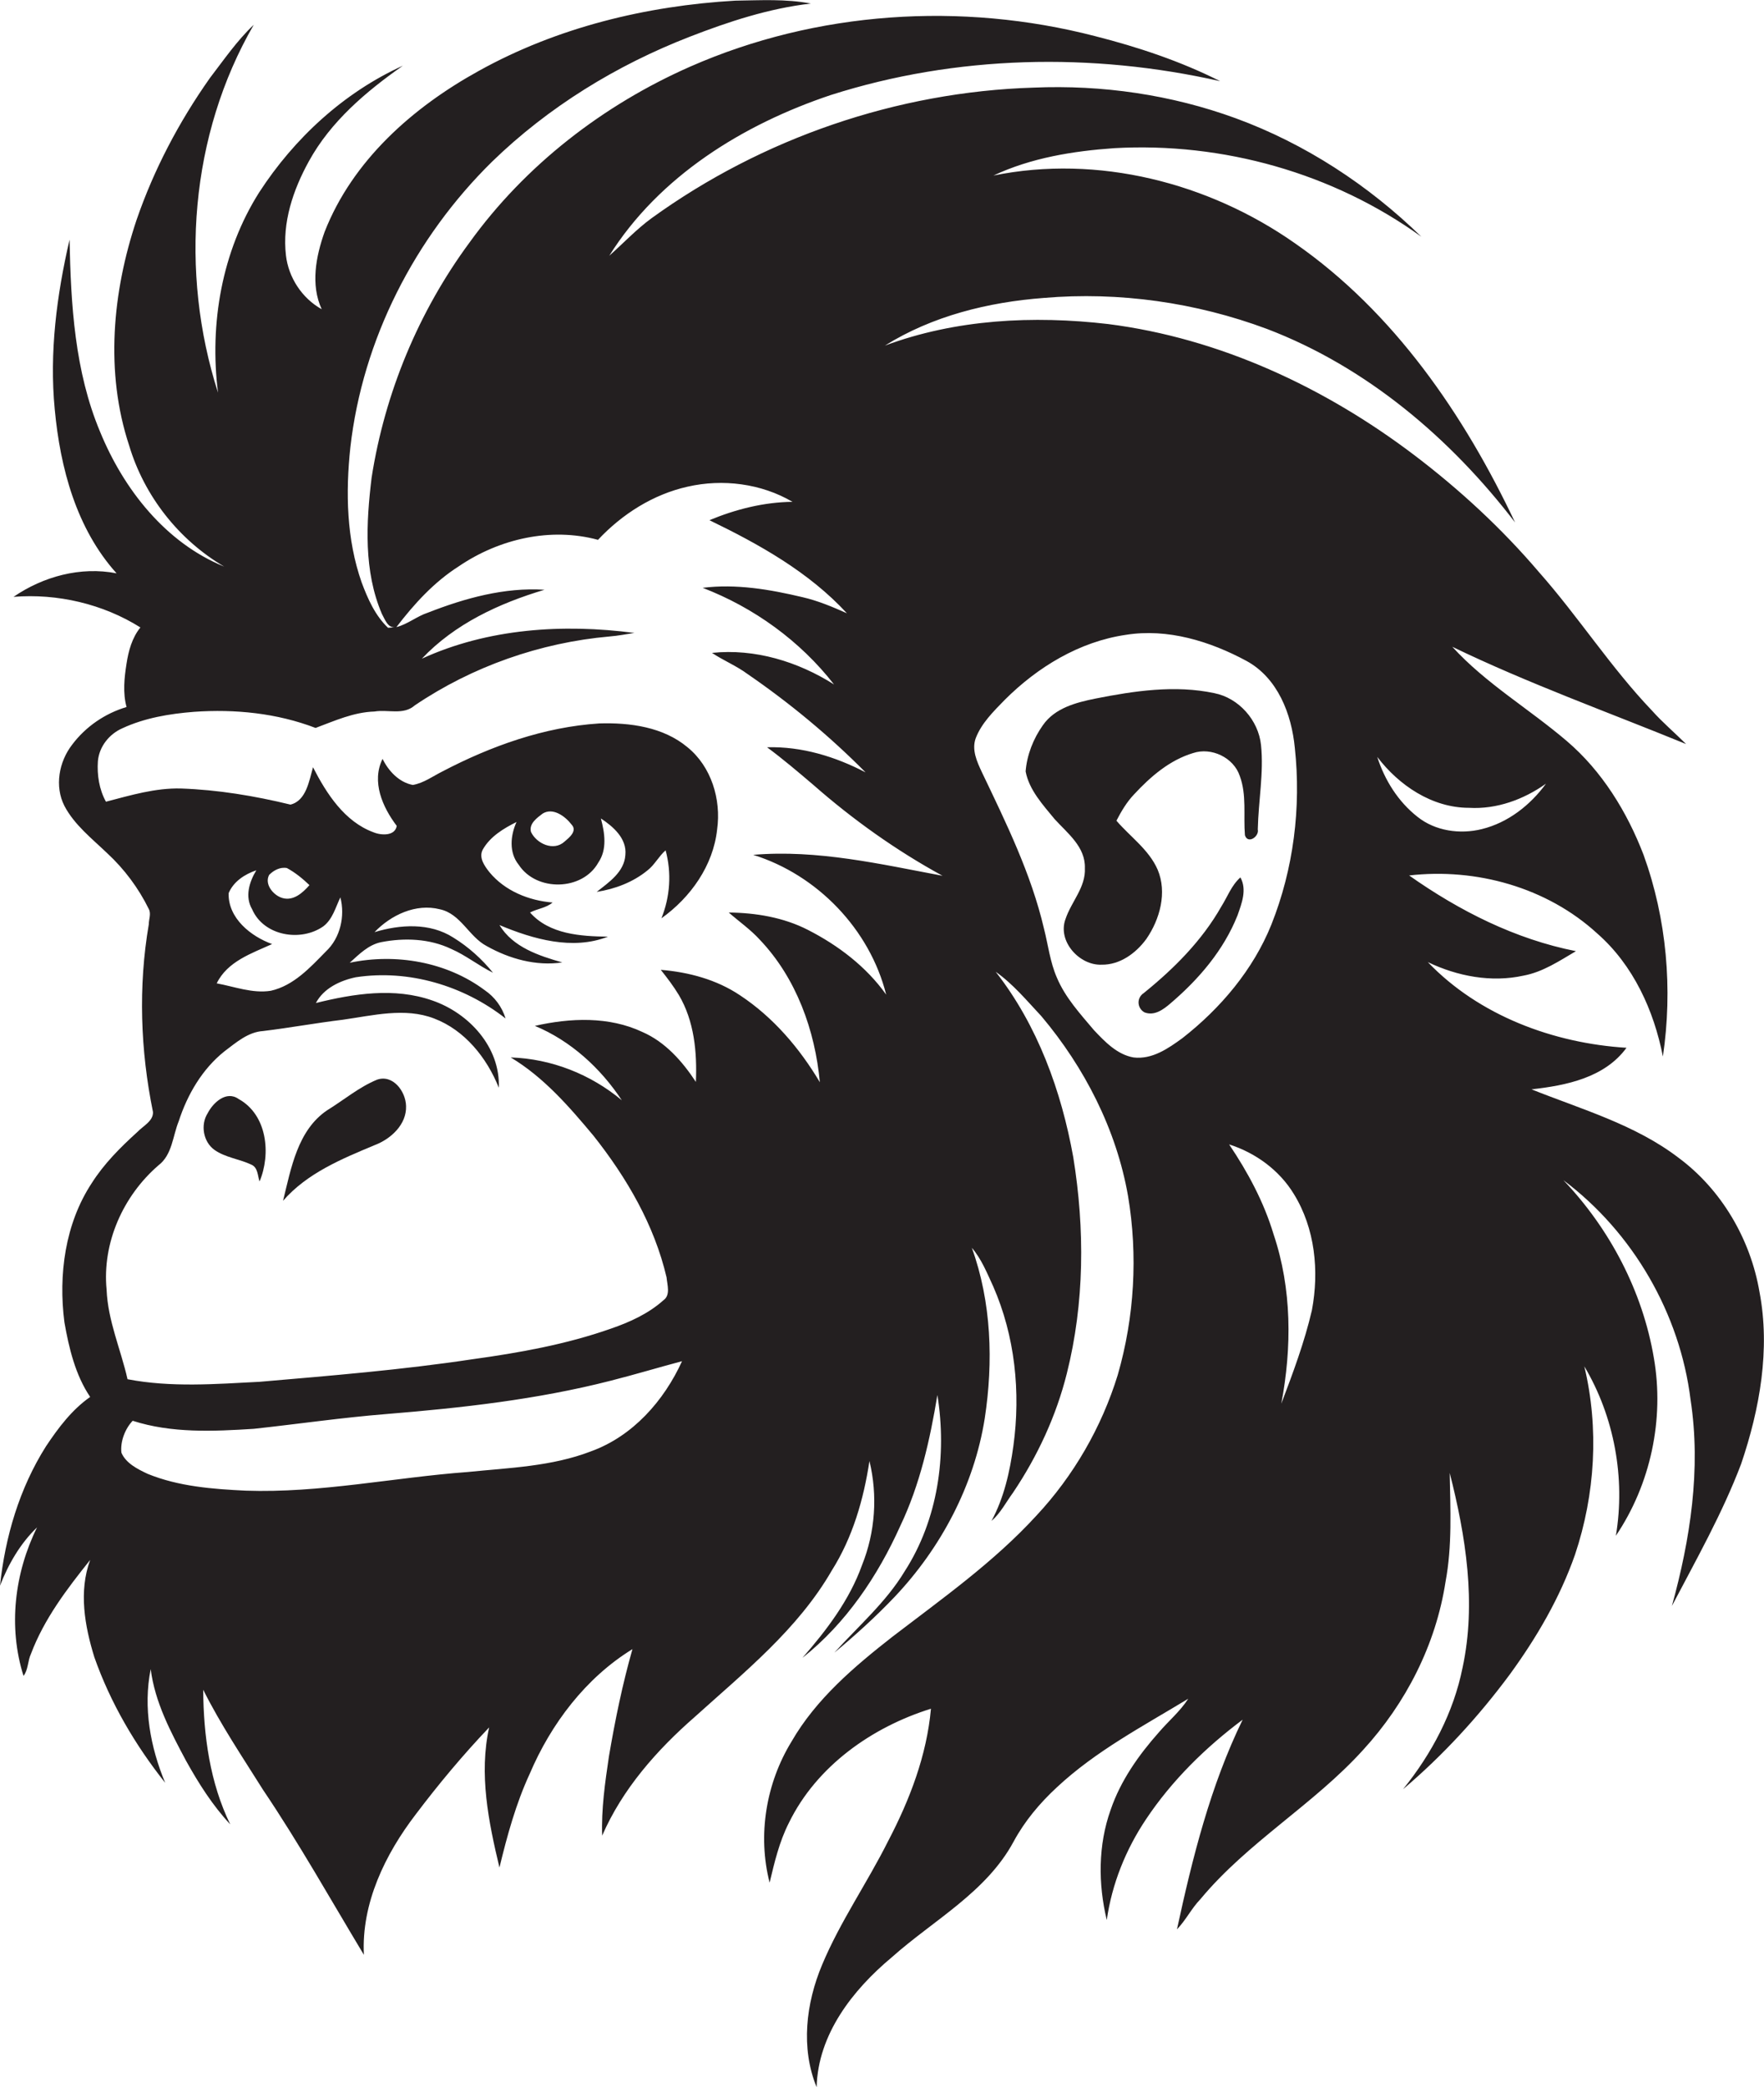 <?xml version="1.0" encoding="utf-8"?>
<!-- Generator: Adobe Illustrator 19.2.0, SVG Export Plug-In . SVG Version: 6.00 Build 0)  -->
<svg version="1.1" id="Layer_1" xmlns="http://www.w3.org/2000/svg" xmlns:xlink="http://www.w3.org/1999/xlink" x="0px" y="0px"
	 viewBox="0 0 547.8 647.9" enable-background="new 0 0 547.8 647.9" xml:space="preserve">
<g>
	<path fill="#231F20" d="M546.4,401.1c-2.8-16.4-11.8-31.8-25.2-41.7c-13.5-10.3-30.1-15-45.6-21.2c10.8-1.2,22.7-3.6,29.5-12.9
		c-22.7-1.4-45.8-10-61.7-26.6c9.2,4.4,19.7,6.4,29.7,4.2c6-1.1,11.2-4.6,16.3-7.6c-18.8-3.7-36.2-12.5-51.8-23.5
		c20.8-2.4,42.8,3.7,58.4,18c11.2,9.8,17.6,23.9,20.4,38.2c3.1-20.9,1.2-42.7-6-62.6c-5.1-13.3-12.9-26-23.8-35.3
		c-11.7-10-25.2-17.9-35.6-29.3c23.6,11.4,48.4,20.3,72.6,30.2c-3.5-3.5-7.3-6.7-10.6-10.4c-12.8-13.4-22.8-29.1-35.1-43
		c-11.5-13.5-24.6-25.6-38.7-36.3c-27.7-21-60.4-36.3-95.1-40.7c-23.2-2.7-47.3-1.5-69.3,6.7c14.7-9.2,32.1-13.5,49.3-14.8
		c23.4-2,47.3,1.4,69.3,9.6c31,11.8,57.1,34,77.1,60.1c-15.8-33.4-37.6-65.3-68.4-86.7c-26.8-18.8-61.2-27.6-93.6-21
		c11.7-5.5,24.7-7.6,37.5-8.5c33.7-1.9,68,7.7,95.4,27.5c-16.4-16-36.1-28.9-57.7-36.8c-20-7.3-41.4-10.4-62.7-9.5
		c-42.4,1.3-84.3,15.7-118.6,40.5c-4.8,3.5-8.8,7.8-13.2,11.7c15.5-24.7,41.6-40.8,68.8-49.9c38.9-12.4,81.1-13.3,120.9-4.3
		c-12.3-6.2-25.5-10.6-38.9-14c-41.4-10.7-86.4-7.8-125.7,9.5c-27,11.9-51.2,30.6-68.5,54.6c-15.8,21.4-26.3,46.7-30.4,73
		c-1.7,14-2.5,29,3.2,42.3c0.9,1.6,1.8,4.4,4,4.1c-0.7,0.1-1.4,0.2-2.1,0.2c-4-3.8-6.3-9-8.2-14.1c-4.7-13.4-5-27.9-3.5-41.9
		c3.8-33.5,20-65.1,44-88.7c17.5-17,38.7-30,61.4-38.8c12.1-4.7,24.6-8.8,37.6-10.3c-7.8-1.5-15.7-1-23.5-0.9
		c-27.6,1.6-55.3,8.3-79.6,21.8c-20.5,11.3-39.2,27.8-47.9,50c-2.7,7.6-4.4,16.4-0.9,24c-6.1-3.4-10.3-9.8-11.1-16.7
		c-1.2-10.2,2.2-20.3,7.1-29.2c6.8-12.4,17.8-21.7,29.2-29.7c-18.3,8.3-33.7,22.5-44.6,39.3C68.9,78,65,100.5,67.7,121.9
		c-12-37.4-8.7-80,11.1-114.2c-5.2,4.9-9.3,10.9-13.6,16.5c-9.6,13.6-17.4,28.4-22.8,44.1c-7.5,22.4-9.8,47.3-2.3,70
		c4.7,15.7,15.4,29.3,29.5,37.6c-18.2-7.4-31.2-24-38.5-41.8c-7.9-18.8-9.1-39.5-9.5-59.7c-4,17.3-6.3,35-4.6,52.7
		c1.7,18.2,6.7,37,19.2,50.9c-11.2-2.2-22.8,1-32,7.3c13.6-1.1,27.8,2.2,39.4,9.5c-2.6,3.2-3.7,7.3-4.3,11.2
		c-0.7,4.4-1.2,9.1,0,13.5c-6.7,2-12.7,6.1-16.9,11.7c-4.1,5.3-5.5,12.9-2.4,19c3.1,5.9,8.5,10.1,13.3,14.7
		c5.3,4.9,9.7,10.8,12.9,17.3c0.8,1.5,0,3.2,0,4.8c-3.3,19.3-2.6,39.1,1.3,58.2c0.2,2.8-3.1,4.4-4.8,6.2
		c-5.3,4.8-10.4,9.9-14.2,15.9c-8.3,12.6-10.4,28.5-8.5,43.2c1.4,8,3.4,16.4,8,23.2c-5.7,4-9.9,9.6-13.7,15.3
		C6,462.1,1.6,477.2,0,492.3c2.6-6.7,6.3-13.1,11.5-18.1c-7,14.2-9,30.9-4.2,46.1c1.5-1.9,1.3-4.7,2.3-6.8
		c4.1-10.9,11.2-20.2,18.4-29.2c-3.6,9.8-1.7,20.5,1.3,30.2c5,14.2,12.7,27.3,22,39c-4.6-11-6.9-23.4-4.5-35.3
		c1.3,10.3,6.2,19.5,11,28.5c3.9,7,8.2,13.8,13.7,19.7c-6.3-12.9-8.3-27.5-8.4-41.8c5.4,10.8,12.2,20.9,18.6,31.1
		c11.2,16.6,21,34.1,31.3,51.2c-0.8-16,6.6-31.2,16.1-43.6c7.1-9.4,14.7-18.5,22.8-27c-3.2,14.5-0.2,29.3,3.2,43.5
		c2.4-9.9,5.1-19.8,9.4-29.1c6.6-15.5,17.4-29.8,31.9-38.7c-3.1,10.9-5.4,22.1-7.3,33.3c-1.2,8.1-2.4,16.4-2.1,24.6
		c6.3-14.5,17-26.6,28.8-36.9c15.4-13.9,32-27.2,42.5-45.4c6.5-10.3,9.9-22.1,11.7-34c2.6,10.7,1.8,22.1-2.3,32.3
		c-3.9,10.9-11,20.2-18.5,28.8c13.5-10.7,23.4-25.4,30.4-41c6.1-12.8,9.2-26.7,11.5-40.6c3,18.7,0.2,38.7-10.2,54.8
		c-5.8,9.6-14.4,17-21.8,25.2c6.5-5.4,12.8-11.1,18.7-17.3c14.4-15.2,24.7-34.6,28-55.4c2.7-17.6,2.1-36.1-4-53
		c3,3.5,4.7,7.8,6.6,11.9c6.8,15.5,8.6,32.9,6.3,49.6c-1.1,8-2.9,16.1-6.8,23.3c2.8-2.4,4.5-5.8,6.7-8.8c7.6-11.3,13.4-23.8,16.7-37
		c5.5-21.9,5.6-44.9,2-67.1c-3.7-20.6-11.1-41-24.1-57.6c5.4,3.8,9.7,9,14.2,13.8c13.4,15.9,23.3,35.2,26.9,55.8
		c3.1,18.4,2,37.6-3.2,55.6c-5,16.2-13.7,31.3-25.3,43.7c-13.2,14.4-29.2,25.7-44.6,37.5c-11.9,9.3-23.8,19.4-31.4,32.6
		c-7.9,12.9-10.6,29-6.8,43.8c1.5-6.3,3-12.7,6-18.6c8.6-17.6,25.8-29.7,44.1-35.4c-1.3,14.5-6.6,28.3-13.3,41.1
		c-6.5,13-14.9,25-20.5,38.4c-5,11.9-6.7,25.8-1.7,38c0.4-16.4,11.2-30.2,23.3-40.3c13-11.6,29.4-20.2,37.9-36
		c3.4-6.3,8.1-11.9,13.4-16.8c12.1-11.3,26.8-19,40.8-27.5c-2.5,3.9-6.1,6.9-9.1,10.4c-6.3,7.1-11.9,15-15,24.1
		c-3.9,10.9-3.9,23-1.2,34.2c1.6-11.2,5.9-21.9,12.2-31.3c8-12,18.5-22.3,30-30.9c-10,20.5-15.6,42.9-20.4,65.1
		c2.8-2.9,4.5-6.5,7.3-9.4c14.7-17.7,35.1-29.3,50.5-46.3c13.3-14.5,22.6-32.7,25.6-52.2c2.1-11.2,1.5-22.5,1.3-33.8
		c5,19.6,8.3,40.4,4,60.4c-2.8,14-9.6,26.8-18.5,37.8c12.4-10.5,23.5-22.6,33.2-35.7c8.3-11.4,15.5-23.7,20.2-37.1
		c6.3-18.8,7.5-39.3,2.9-58.5c9.3,15.6,12.8,34.7,9.8,52.6c10.8-16,15.1-36.2,11.8-55.2c-3.5-20.7-13.7-40.1-28.1-55.2
		c21.6,16.2,36.2,41.4,39.5,68.2c3.3,21.5-0.1,43.3-5.8,64c7.6-14.5,15.7-28.8,21.5-44.1C546.5,437.4,549.8,418.9,546.4,401.1z
		 M183.5,450.6c-12.2,4.7-25.4,5.1-38.2,6.4c-23,1.7-45.9,6.6-69,5.8c-10.3-0.5-20.8-1.3-30.4-5.2c-3.2-1.5-6.8-3.3-8.2-6.6
		c-0.4-3.5,1.2-7.5,3.5-9.9c12.1,3.9,25,3.3,37.6,2.5c13.8-1.5,27.5-3.5,41.3-4.6c23.3-1.9,46.7-4.5,69.4-10.3
		c7.5-1.9,14.8-4.1,22.3-6.1C206.2,434.9,196.5,445.9,183.5,450.6z M233.9,265.4c19.9,6.2,36.2,23.1,41.3,43.4
		c-6.2-8.7-14.9-15.3-24.3-20.1c-7.6-3.9-16.2-5.3-24.6-5.4c3.2,2.8,6.8,5.3,9.7,8.5c11.3,11.9,17.1,28.1,18.6,44.2
		c-6.3-10.6-14.5-20.2-24.8-27c-7.3-4.9-16-7.2-24.6-7.9c2,2.5,3.9,5,5.6,7.8c4.8,8.1,5.7,17.8,5.3,27c-4.2-6.4-9.5-12.4-16.6-15.5
		c-10.4-4.9-22.4-4.4-33.4-1.9c11.1,4.6,20.4,13.1,27,23.1c-9.7-8.1-21.9-12.9-34.5-13.3c10.2,6.1,18.1,15.2,25.7,24.3
		c10.3,13,18.9,27.7,22.7,44c0.2,2.3,1.3,5.5-1,7.1c-4.7,4.2-10.5,6.8-16.3,8.8c-13.9,4.9-28.5,7.5-43,9.5c-21.9,3.3-44,5.1-66.1,7
		c-13.6,0.7-27.5,1.8-41-0.8c-2.1-9.3-6.1-18.1-6.5-27.8c-1.4-14.5,5.1-29.1,16.1-38.6c4.3-3.3,4.4-9,6.3-13.7
		c2.7-8.3,7.3-16.2,14.2-21.7c3.6-2.7,7.3-6,12-6.3c8.3-1,16.4-2.5,24.7-3.5c9.3-1.3,19.3-3.9,28.4-0.4c9.5,3.6,16.4,12.2,20.1,21.5
		c0.5-12.6-9.3-23.2-20.7-27.1c-11.7-4.1-24.4-2.1-36.1,0.8c2.4-4.6,7.6-7,12.4-8c16.4-2.5,33.5,2.6,46.5,12.8
		c-1.1-3.6-3.4-6.7-6.5-8.8c-11.8-8.8-27.6-11.5-41.9-8.5c2.9-2.6,5.8-5.6,9.8-6.4c7.2-1.4,15-1.1,21.7,2.1c4.6,2,8.5,5.2,13,7.4
		c-3.5-4.3-7.6-8-12.3-10.9c-7.3-4.7-16.6-4.1-24.5-1.7c5.1-5.3,12.8-9,20.3-7.1c6.5,1.4,9,8.5,14.5,11.4c7.1,4,15.4,6.3,23.5,5.1
		c-7.3-2.1-15.3-4.7-19.5-11.6c10.5,4.4,22.7,7.9,33.7,3.6c-8.4-0.1-18.2-0.7-24.2-7.5c2.3-1.2,5-1.4,7-3.1
		c-7.4-0.6-14.8-3.6-19.6-9.4c-1.5-1.9-3.4-4.5-2.1-7c2.3-4.1,6.5-6.6,10.5-8.6c-1.9,4.2-2.4,9.5,0.7,13.3
		c5.5,8.4,19.8,8.1,24.7-0.7c2.8-4.1,2-9.2,0.8-13.7c3.8,2.5,8.1,6.2,7.6,11.3c-0.3,5.3-5.1,8.5-8.9,11.5c5.7-0.9,11.3-3,15.8-6.7
		c2.2-1.7,3.5-4.4,5.6-6.2c1.9,7,1.4,14.4-1.3,21.1c9.1-6.5,16.1-16.4,17.3-27.6c1.3-9.3-1.8-19.5-9.2-25.5
		c-7.5-6.3-17.9-7.7-27.4-7.4c-17.1,1.1-33.6,7-48.7,14.9c-3,1.5-5.8,3.6-9.2,4.2c-4.3-0.8-7.6-4.4-9.4-8.1c-3.5,7.1,0,15,4.4,20.8
		c-0.5,3.2-4.8,3-7.2,2c-9-3.3-14.6-12-18.8-20.2c-1.2,4.2-2.1,10.4-7,11.6c-11.1-2.7-22.5-4.6-34-5c-8-0.2-15.6,2.1-23.3,4.1
		c-2.1-3.8-2.8-8.3-2.5-12.6c0.4-4.5,3.5-8.4,7.6-10.2c6.9-3.2,14.6-4.5,22.2-5.1c12.8-0.9,25.8,0.4,37.8,5
		c5.9-2.2,11.8-4.9,18.3-5.1c4.2-0.7,9,1.2,12.5-1.9c17.9-12.1,39-19.5,60.5-21.4c2.6-0.2,5.1-0.7,7.7-1.1c-22.2-2.9-45.5-1.4-66,8
		c10.2-10.8,24-17.2,38.1-21.4c-12.4-0.8-24.7,2.6-36.2,7.1c-3.4,1.1-6.3,3.6-9.8,4.5c5.5-7.2,11.7-14,19.4-18.9
		c12.5-8.5,28.5-12.2,43.2-8.2c7.5-8,17.1-14.1,27.8-16.5c10.9-2.5,22.9-1,32.6,4.7c-8.9,0.1-17.6,2.3-25.8,5.7
		c15.5,7.5,30.9,16.1,42.7,28.9c-4.5-2-9-3.9-13.8-5c-10.1-2.4-20.6-4.2-31-2.9c15.9,6.1,30.3,16.5,40.8,30
		c-11.2-7.1-24.6-11.2-37.9-9.8c3.6,2.4,7.6,4,11.1,6.6c13.1,9,25.4,19.2,36.6,30.5c-9.4-4.9-19.8-8.1-30.6-7.8
		c5,3.7,9.7,7.7,14.4,11.7c12.3,10.8,25.8,20.4,40.1,28.2C273.5,268.3,253.8,263.7,233.9,265.4z M71,277.3c1.5-3.6,5-5.9,8.6-7.1
		c-2.2,3.6-3.6,8.2-1.3,12.1c3.6,8.3,15.1,10.2,22.1,5.3c2.9-2.2,3.8-5.9,5.3-9c1.5,5.8,0,12.6-4.5,16.8c-4.9,5-10,10.6-17.1,12.2
		c-5.7,0.9-11.3-1.3-16.8-2.3c3.3-6.8,10.8-9.3,17.2-12.2C77.9,290.7,70.8,285.1,71,277.3z M83.6,271.6c1.4-1.4,3.4-2.5,5.5-2.1
		c2.6,1.4,4.9,3.3,7,5.3c-2.1,2.4-5,5-8.4,4C84.9,278,82,274.5,83.6,271.6z M168.5,252.6c3.2-2,7,0.8,9,3.4c1.9,2-0.8,4.1-2.2,5.3
		c-3.4,3.1-8.7,0.6-10.4-3C164.2,255.7,166.8,253.9,168.5,252.6z M367.2,322.3c-4.4,3.2-9.4,6.7-15.2,6c-5.1-0.9-8.9-4.9-12.3-8.5
		c-4.3-5.1-8.9-10.1-11.5-16.3c-2.1-4.8-2.7-10.1-4-15.2c-4-17.1-11.8-32.9-19.3-48.6c-1.5-3.2-3.2-6.9-1.9-10.5
		c1.8-4.7,5.5-8.3,9-11.9c10.2-10.2,23.2-18.1,37.6-20.2c13-2.1,26.2,2,37.5,8.1c9.7,5.3,14,16.5,15,27c2,18.5-0.4,37.6-7.3,54.9
		C389.2,301,379.1,313,367.2,322.3z M407.4,406.8c-2.3,9.9-5.9,19.5-9.5,29c3.3-17.4,3.3-35.7-2.4-52.6c-3-10-8-19.3-13.8-27.9
		c8.2,2.6,15.6,8,20.1,15.4C408.4,381.4,409.7,394.6,407.4,406.8z M456.2,250.8c8.6,0.5,17-2.6,23.9-7.5
		c-4.9,6.7-11.8,12.1-19.9,14.1c-6.8,1.7-14.5,0.6-20-3.8c-6-4.7-10.2-11.4-12.5-18.6C434.4,243.8,444.7,250.8,456.2,250.8z"/>
	<path fill="#231F20" d="M391.6,231.3c-0.8-7.7-6.9-14.6-14.5-16.1c-12.2-2.6-24.9-0.7-37,1.7c-5.9,1.2-12.5,2.9-16.2,8.2
		c-3,4.2-5,9.3-5.4,14.4c1.1,5.8,5.4,10.4,9,14.8c4,4.4,9.6,8.6,9.4,15.2c0.3,6-4.2,10.4-6,15.8c-2.6,6.9,4.3,14.5,11.2,14.2
		c5.7,0.1,10.7-3.6,13.9-8c4.2-6.1,6.5-14.4,3.5-21.5c-2.7-6.2-8.5-10.2-12.8-15.2c1.5-2.9,3.2-5.8,5.5-8.2
		c5.1-5.5,11-10.6,18.3-12.8c5.7-1.9,12.6,1.4,14.5,7.1c2.2,5.9,1.1,12.3,1.6,18.4c0.9,2.9,4.5,0.4,4-1.8
		C390.8,248.5,392.5,239.9,391.6,231.3z"/>
	<path fill="#231F20" d="M379.3,281.4c-6,10.6-14.7,19.3-24.1,26.9c-2.3,1.5-2.1,4.7,0.2,6c3.1,1.2,5.9-0.9,8.1-2.8
		c8.8-7.5,16.5-16.5,20.8-27.3c1.3-3.7,3-8,0.9-11.8C382.4,274.9,381.2,278.4,379.3,281.4z"/>
	<path fill="#231F20" d="M117.1,335.2c-5.6,2.3-10.3,6.3-15.5,9.5c-9.2,6.2-11.2,18-13.7,28.1c7.5-8.6,18.2-13,28.5-17.3
		c5-1.9,9.9-6.4,9.7-12.1C126,338.8,122,333.5,117.1,335.2z"/>
	<path fill="#231F20" d="M74.1,341.2c-3.8-2.7-7.9,1.1-9.6,4.4c-2.3,3.6-1.4,8.9,2.1,11.4c3.4,2.4,7.7,2.8,11.5,4.6
		c2,0.9,1.9,3.4,2.5,5.2C84.2,358.3,83,346.1,74.1,341.2z"/>
</g>
</svg>
